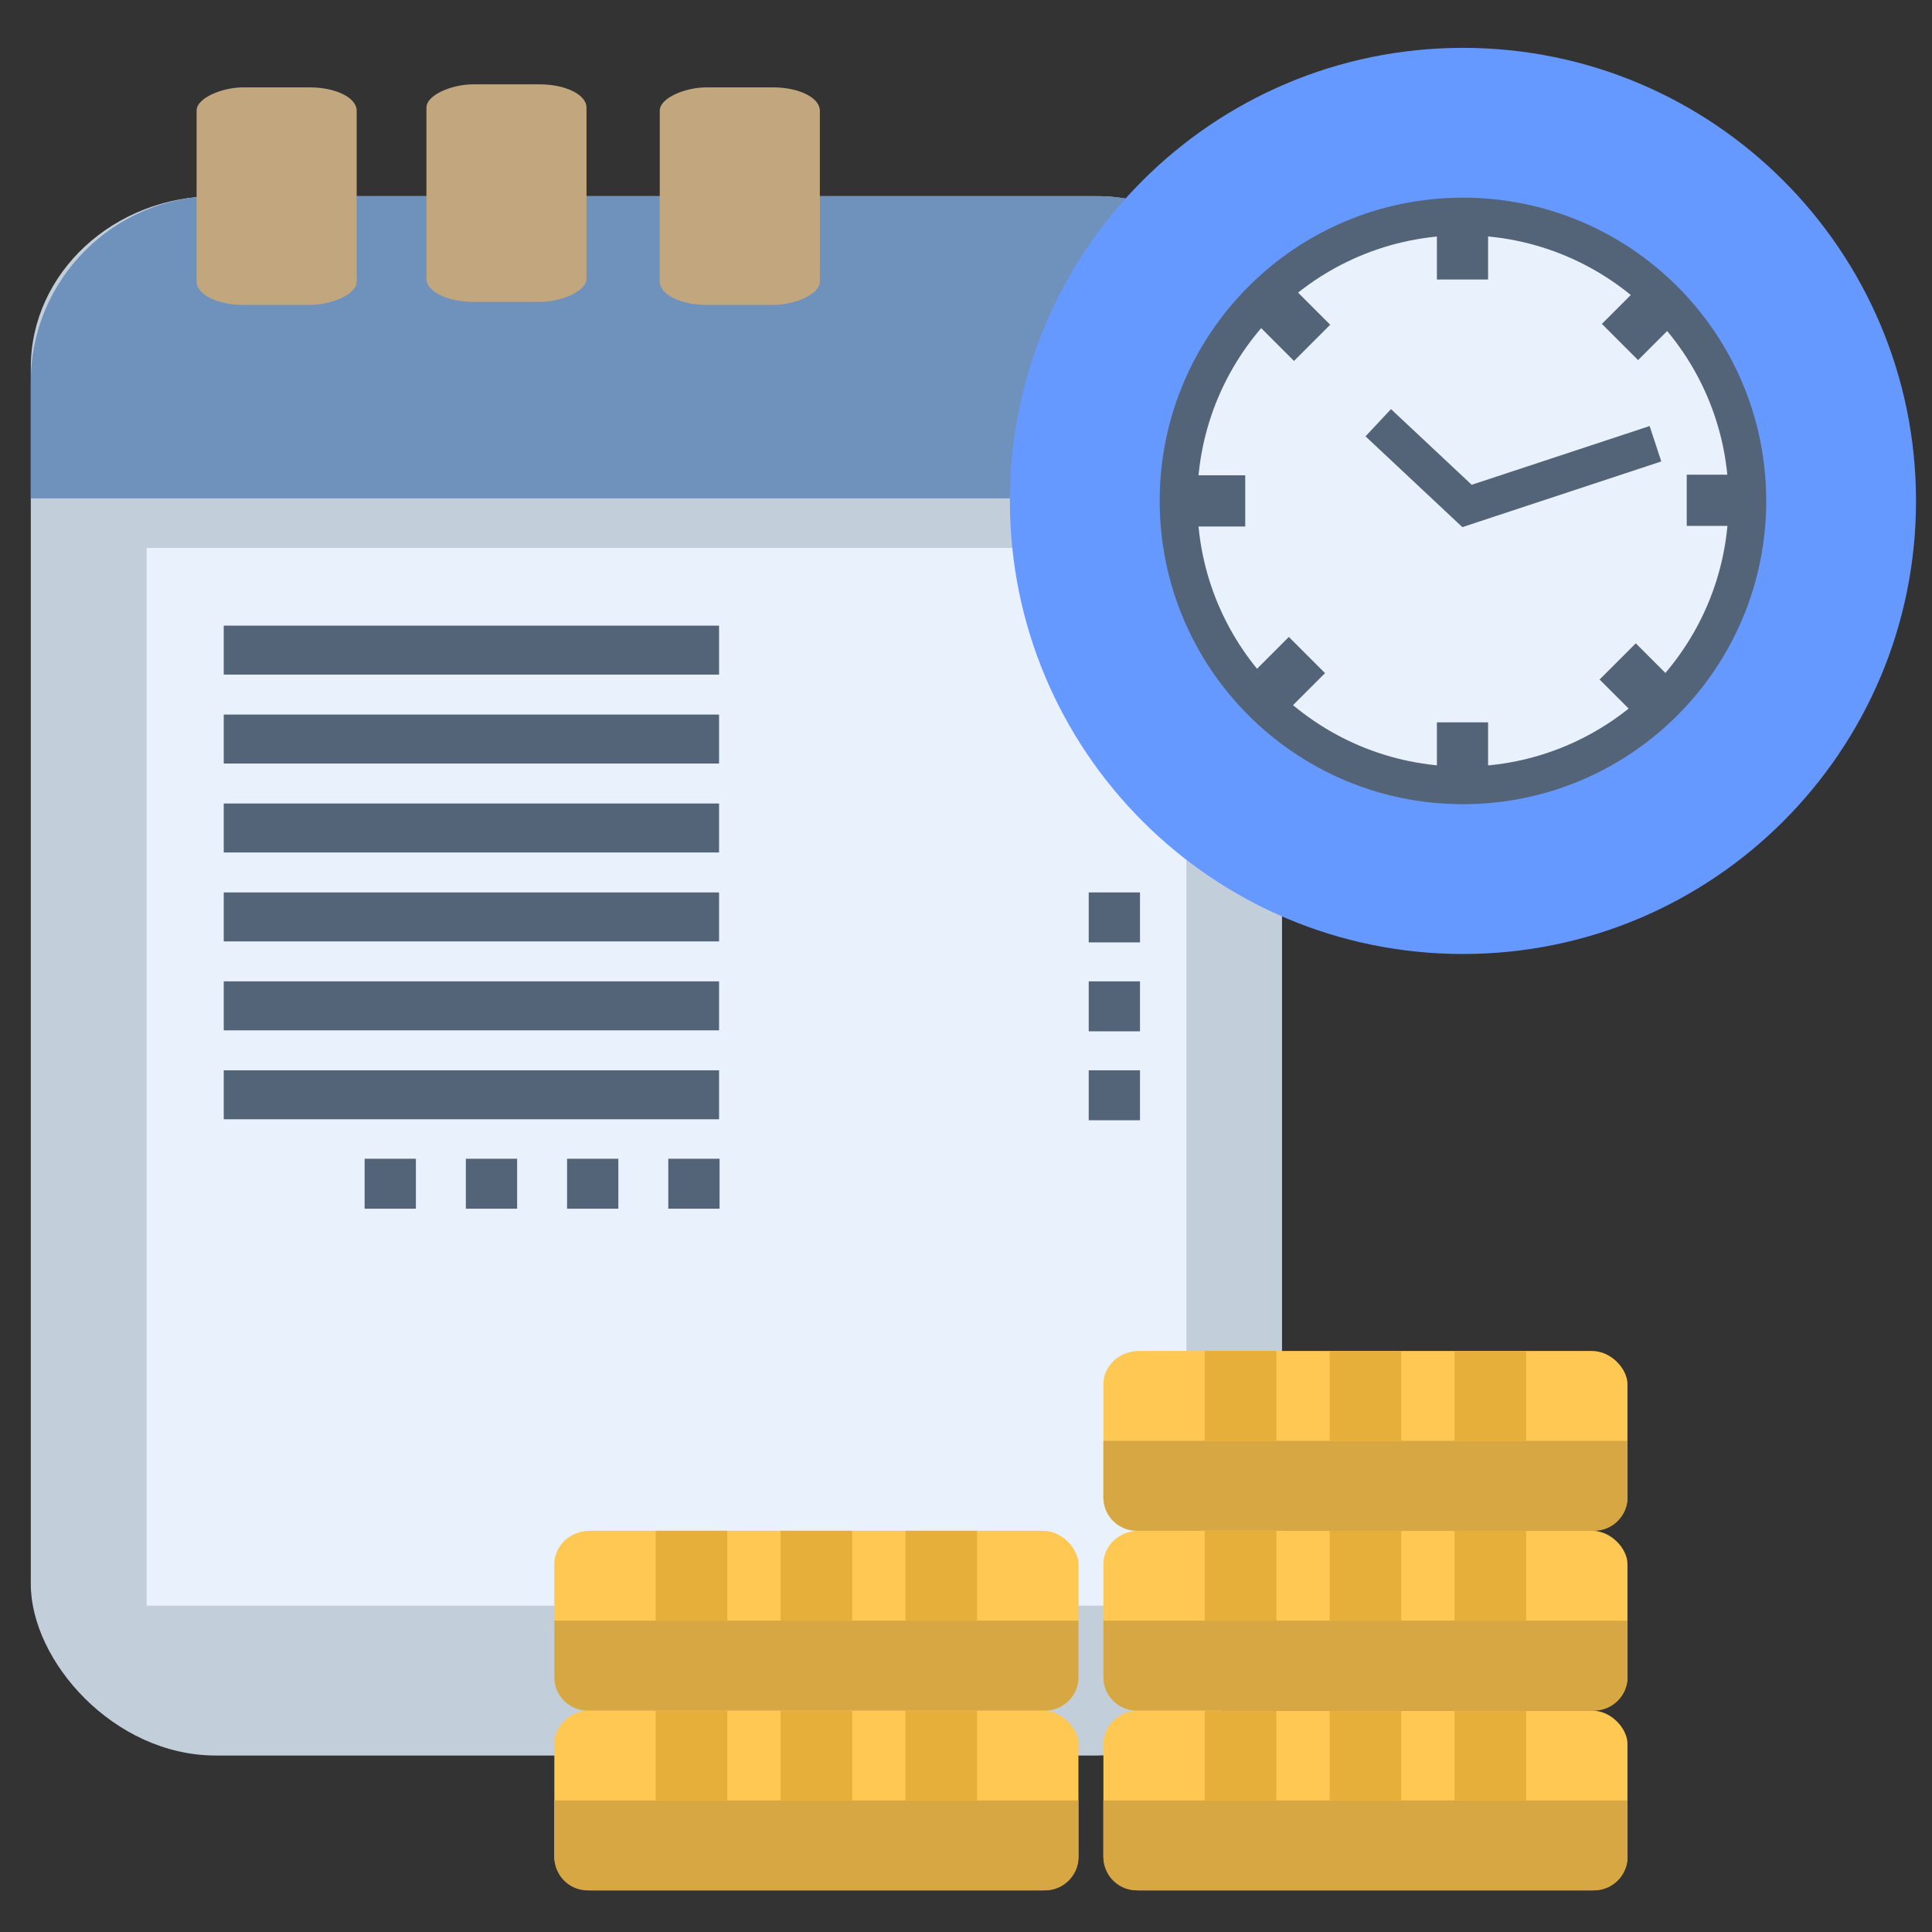 <?xml version="1.0" encoding="UTF-8"?> <!-- Creator: CorelDRAW 2020 (64-Bit) --> <svg xmlns="http://www.w3.org/2000/svg" xmlns:xlink="http://www.w3.org/1999/xlink" xmlns:xodm="http://www.corel.com/coreldraw/odm/2003" xml:space="preserve" width="100mm" height="100mm" style="shape-rendering:geometricPrecision; text-rendering:geometricPrecision; image-rendering:optimizeQuality; fill-rule:evenodd; clip-rule:evenodd" viewBox="0 0 10000 10000"><rect x="0" y="0" width="10000" height="10000" fill="#333333" stroke="none"/> <defs> <style type="text/css"> <![CDATA[ .fil7 {fill:#546478} .fil8 {fill:#6699FF} .fil1 {fill:#6F92BD} .fil3 {fill:#C2A77E} .fil0 {fill:#C3CEDB} .fil5 {fill:#D6A742} .fil6 {fill:#E6AF3A} .fil2 {fill:#E8F1FC} .fil4 {fill:#FFC852} ]]> </style> </defs> <g id="Слой_x0020_1">  <rect class="fil0" x="159.41" y="1015.33" width="6476.31" height="8071.26" rx="957.77" ry="887.42"></rect> <path class="fil1" d="M159.43 2579.48l6476.31 0 0 -606.38c0,-526.8 -430.98,-957.77 -957.77,-957.77l-4560.77 0c-526.8,0 -957.77,430.97 -957.77,957.77l0 606.38z"></path> <rect class="fil2" x="759.09" y="2836.12" width="5381.74" height="5474.9"></rect> <rect class="fil3" transform="matrix(6.56012E-14 1.202 -2.409 3.09706E-14 1846.17 452.236)" width="936.63" height="343.96" rx="100.18" ry="100.18"></rect> <rect class="fil3" transform="matrix(6.56012E-14 1.202 -2.409 3.09706E-14 3035.82 436.593)" width="936.63" height="343.96" rx="100.18" ry="100.18"></rect> <rect class="fil3" transform="matrix(6.56012E-14 1.202 -2.409 3.09706E-14 4243.55 452.236)" width="936.63" height="343.96" rx="100.18" ry="100.18"></rect> <rect class="fil4" x="5711.18" y="8853.94" width="2712.59" height="930.64" rx="183.9" ry="171.81"></rect> <rect class="fil4" x="5711.18" y="7923.29" width="2712.59" height="930.64" rx="183.9" ry="171.81"></rect> <rect class="fil4" x="5711.18" y="6992.64" width="2712.59" height="930.64" rx="183.9" ry="171.81"></rect> <rect class="fil4" x="2869.31" y="8853.94" width="2712.59" height="930.64" rx="183.9" ry="171.81"></rect> <rect class="fil4" x="2869.31" y="7923.29" width="2712.59" height="930.64" rx="183.9" ry="171.81"></rect> <path class="fil5" d="M6235.77 9319.24l-524.6 0 0 293.55c0,43.46 16.34,83.31 43.2,113.64 31.55,35.6 77.55,58.15 128.59,58.15l2369.01 0c94.5,0 171.78,-77.29 171.78,-171.79l0 -293.55 -524.59 0 -370.58 0 -275.83 0 -370.58 0 -275.83 0 -16.55 0 -354.02 0z"></path> <path class="fil5" d="M6235.77 8388.6l-524.6 0 0 293.54c0,43.47 16.34,83.31 43.2,113.64 31.55,35.61 77.55,58.15 128.59,58.15l2369.01 0c94.5,0 171.78,-77.28 171.78,-171.79l0 -293.54 -524.59 0 -370.58 0 -275.83 0 -370.58 0 -275.83 0 -16.55 0 -354.02 0z"></path> <path class="fil5" d="M6235.77 7457.95l-524.6 0 0 293.55c0,43.46 16.34,83.31 43.2,113.63 31.55,35.61 77.55,58.16 128.59,58.16l2369.01 0c94.5,0 171.78,-77.29 171.78,-171.79l0 -293.55 -524.59 0 -370.58 0 -275.83 0 -370.58 0 -275.83 0 -16.55 0 -354.02 0z"></path> <path class="fil5" d="M3393.9 9319.24l-524.6 0 0 293.55c0,43.46 16.34,83.31 43.21,113.64 31.54,35.6 77.54,58.15 128.58,58.15l2369.01 0c94.5,0 171.79,-77.29 171.79,-171.79l0 -293.55 -524.6 0 -370.58 0 -275.83 0 -370.57 0 -275.84 0 -16.55 0 -354.02 0z"></path> <path class="fil5" d="M3393.9 8388.6l-524.6 0 0 293.54c0,43.47 16.34,83.31 43.21,113.64 31.54,35.61 77.54,58.15 128.58,58.15l2369.01 0c94.5,0 171.79,-77.28 171.79,-171.79l0 -293.54 -524.6 0 -370.58 0 -275.83 0 -370.57 0 -275.84 0 -16.55 0 -354.02 0z"></path> <rect class="fil6" x="6882.17" y="8853.93" width="370.57" height="465.31"></rect> <rect class="fil6" x="6882.17" y="7923.29" width="370.57" height="465.31"></rect> <rect class="fil6" x="6882.17" y="6992.64" width="370.57" height="465.31"></rect> <rect class="fil6" x="4040.31" y="8853.93" width="370.57" height="465.31"></rect> <rect class="fil6" x="4040.31" y="7923.29" width="370.57" height="465.31"></rect> <rect class="fil6" x="7528.58" y="8853.93" width="370.57" height="465.31"></rect> <rect class="fil6" x="7528.58" y="7923.29" width="370.57" height="465.31"></rect> <rect class="fil6" x="7528.58" y="6992.64" width="370.57" height="465.31"></rect> <rect class="fil6" x="4686.71" y="8853.93" width="370.57" height="465.31"></rect> <rect class="fil6" x="4686.71" y="7923.29" width="370.57" height="465.31"></rect> <rect class="fil6" x="6235.77" y="8853.93" width="370.57" height="465.31"></rect> <rect class="fil6" x="6235.77" y="7923.29" width="370.57" height="465.31"></rect> <rect class="fil6" x="6235.77" y="6992.64" width="370.57" height="465.31"></rect> <rect class="fil6" x="3393.9" y="8853.93" width="370.57" height="465.31"></rect> <rect class="fil6" x="3393.9" y="7923.29" width="370.57" height="465.31"></rect> <rect class="fil7" x="1158.07" y="3238.26" width="2563.76" height="253.47"></rect> <rect class="fil7" x="1158.07" y="3698.58" width="2563.76" height="253.47"></rect> <rect class="fil7" x="1158.07" y="4158.9" width="2563.76" height="253.47"></rect> <rect class="fil7" x="1158.07" y="4619.22" width="2563.76" height="253.47"></rect> <rect class="fil7" x="1158.07" y="5079.54" width="2563.76" height="253.47"></rect> <rect class="fil7" x="1158.07" y="5539.86" width="2563.76" height="253.47"></rect> <rect class="fil7" x="3459.08" y="5997.64" width="265.36" height="258.56"></rect> <rect class="fil7" x="2935.15" y="5997.64" width="265.36" height="258.56"></rect> <rect class="fil7" x="2411.23" y="5997.64" width="265.36" height="258.56"></rect> <rect class="fil7" x="1887.3" y="5997.64" width="265.36" height="258.56"></rect> <rect class="fil7" x="5635.2" y="4619.21" width="265.36" height="258.56"></rect> <rect class="fil7" x="5635.2" y="5079.53" width="265.36" height="258.56"></rect> <rect class="fil7" x="5635.2" y="5539.85" width="265.36" height="258.56"></rect> <circle class="fil2" cx="7572.2" cy="2592.8" r="1919.72"></circle> <path class="fil7" d="M7572.2 1018.65c-869.38,0 -1574.15,704.77 -1574.15,1574.15 0,869.37 704.77,1574.14 1574.15,1574.14 869.37,0 1574.14,-704.77 1574.14,-1574.14 0,-869.38 -704.77,-1574.15 -1574.14,-1574.15zm-1375.01 1574.15c0,-759.4 615.61,-1375.01 1375.01,-1375.01 759.39,0 1375.01,615.61 1375.01,1375.01 0,759.39 -615.62,1375.01 -1375.01,1375.01 -759.4,0 -1375.01,-615.62 -1375.01,-1375.01z"></path> <rect class="fil7" x="8730.51" y="2456.99" width="750.61" height="264.98"></rect> <rect class="fil7" x="5694.71" y="2460.17" width="750.61" height="264.98"></rect> <rect class="fil7" transform="matrix(1.3957E-14 0.527 -2.311 6.12124E-14 7702.31 696.092)" width="1424.35" height="114.65"></rect> <rect class="fil7" transform="matrix(1.3957E-14 0.527 -2.311 6.12124E-14 7702.31 3738.88)" width="1424.35" height="114.65"></rect> <g id="_2063887141664"> <rect class="fil7" transform="matrix(0.373 0.373 -1.634 1.634 8466.74 3329.85)" width="1424.35" height="114.65"></rect> <rect class="fil7" transform="matrix(0.373 0.373 -1.634 1.634 6353.78 1149.54)" width="1424.35" height="114.65"></rect> <rect class="fil7" transform="matrix(-0.373 0.373 -1.634 -1.634 9009.98 1332.51)" width="1424.35" height="114.65"></rect> <rect class="fil7" transform="matrix(-0.373 0.373 -1.634 -1.634 6858.4 3484.09)" width="1424.35" height="114.65"></rect> </g> <path class="fil8" d="M6002.51 2592.8c0,-866.92 702.77,-1569.69 1569.69,-1569.69 866.91,0 1569.69,702.77 1569.69,1569.69 0,866.91 -702.78,1569.69 -1569.69,1569.69 -866.92,0 -1569.69,-702.78 -1569.69,-1569.69zm3914.74 0c0,-1295.14 -1049.92,-2345.06 -2345.05,-2345.06 -1295.14,0 -2345.06,1049.92 -2345.06,2345.06 0,1295.13 1049.92,2345.05 2345.06,2345.05 1295.13,0 2345.05,-1049.92 2345.05,-2345.05z"></path> <rect class="fil7" transform="matrix(0.352 0.33 -1.151 1.228 7199.83 2117.65)" width="1424.35" height="114.65"></rect> <polygon class="fil7" points="7509.03,2545.01 8538.47,2205.16 8598.79,2388.45 7569.35,2728.31 "></polygon> </g> </svg> 